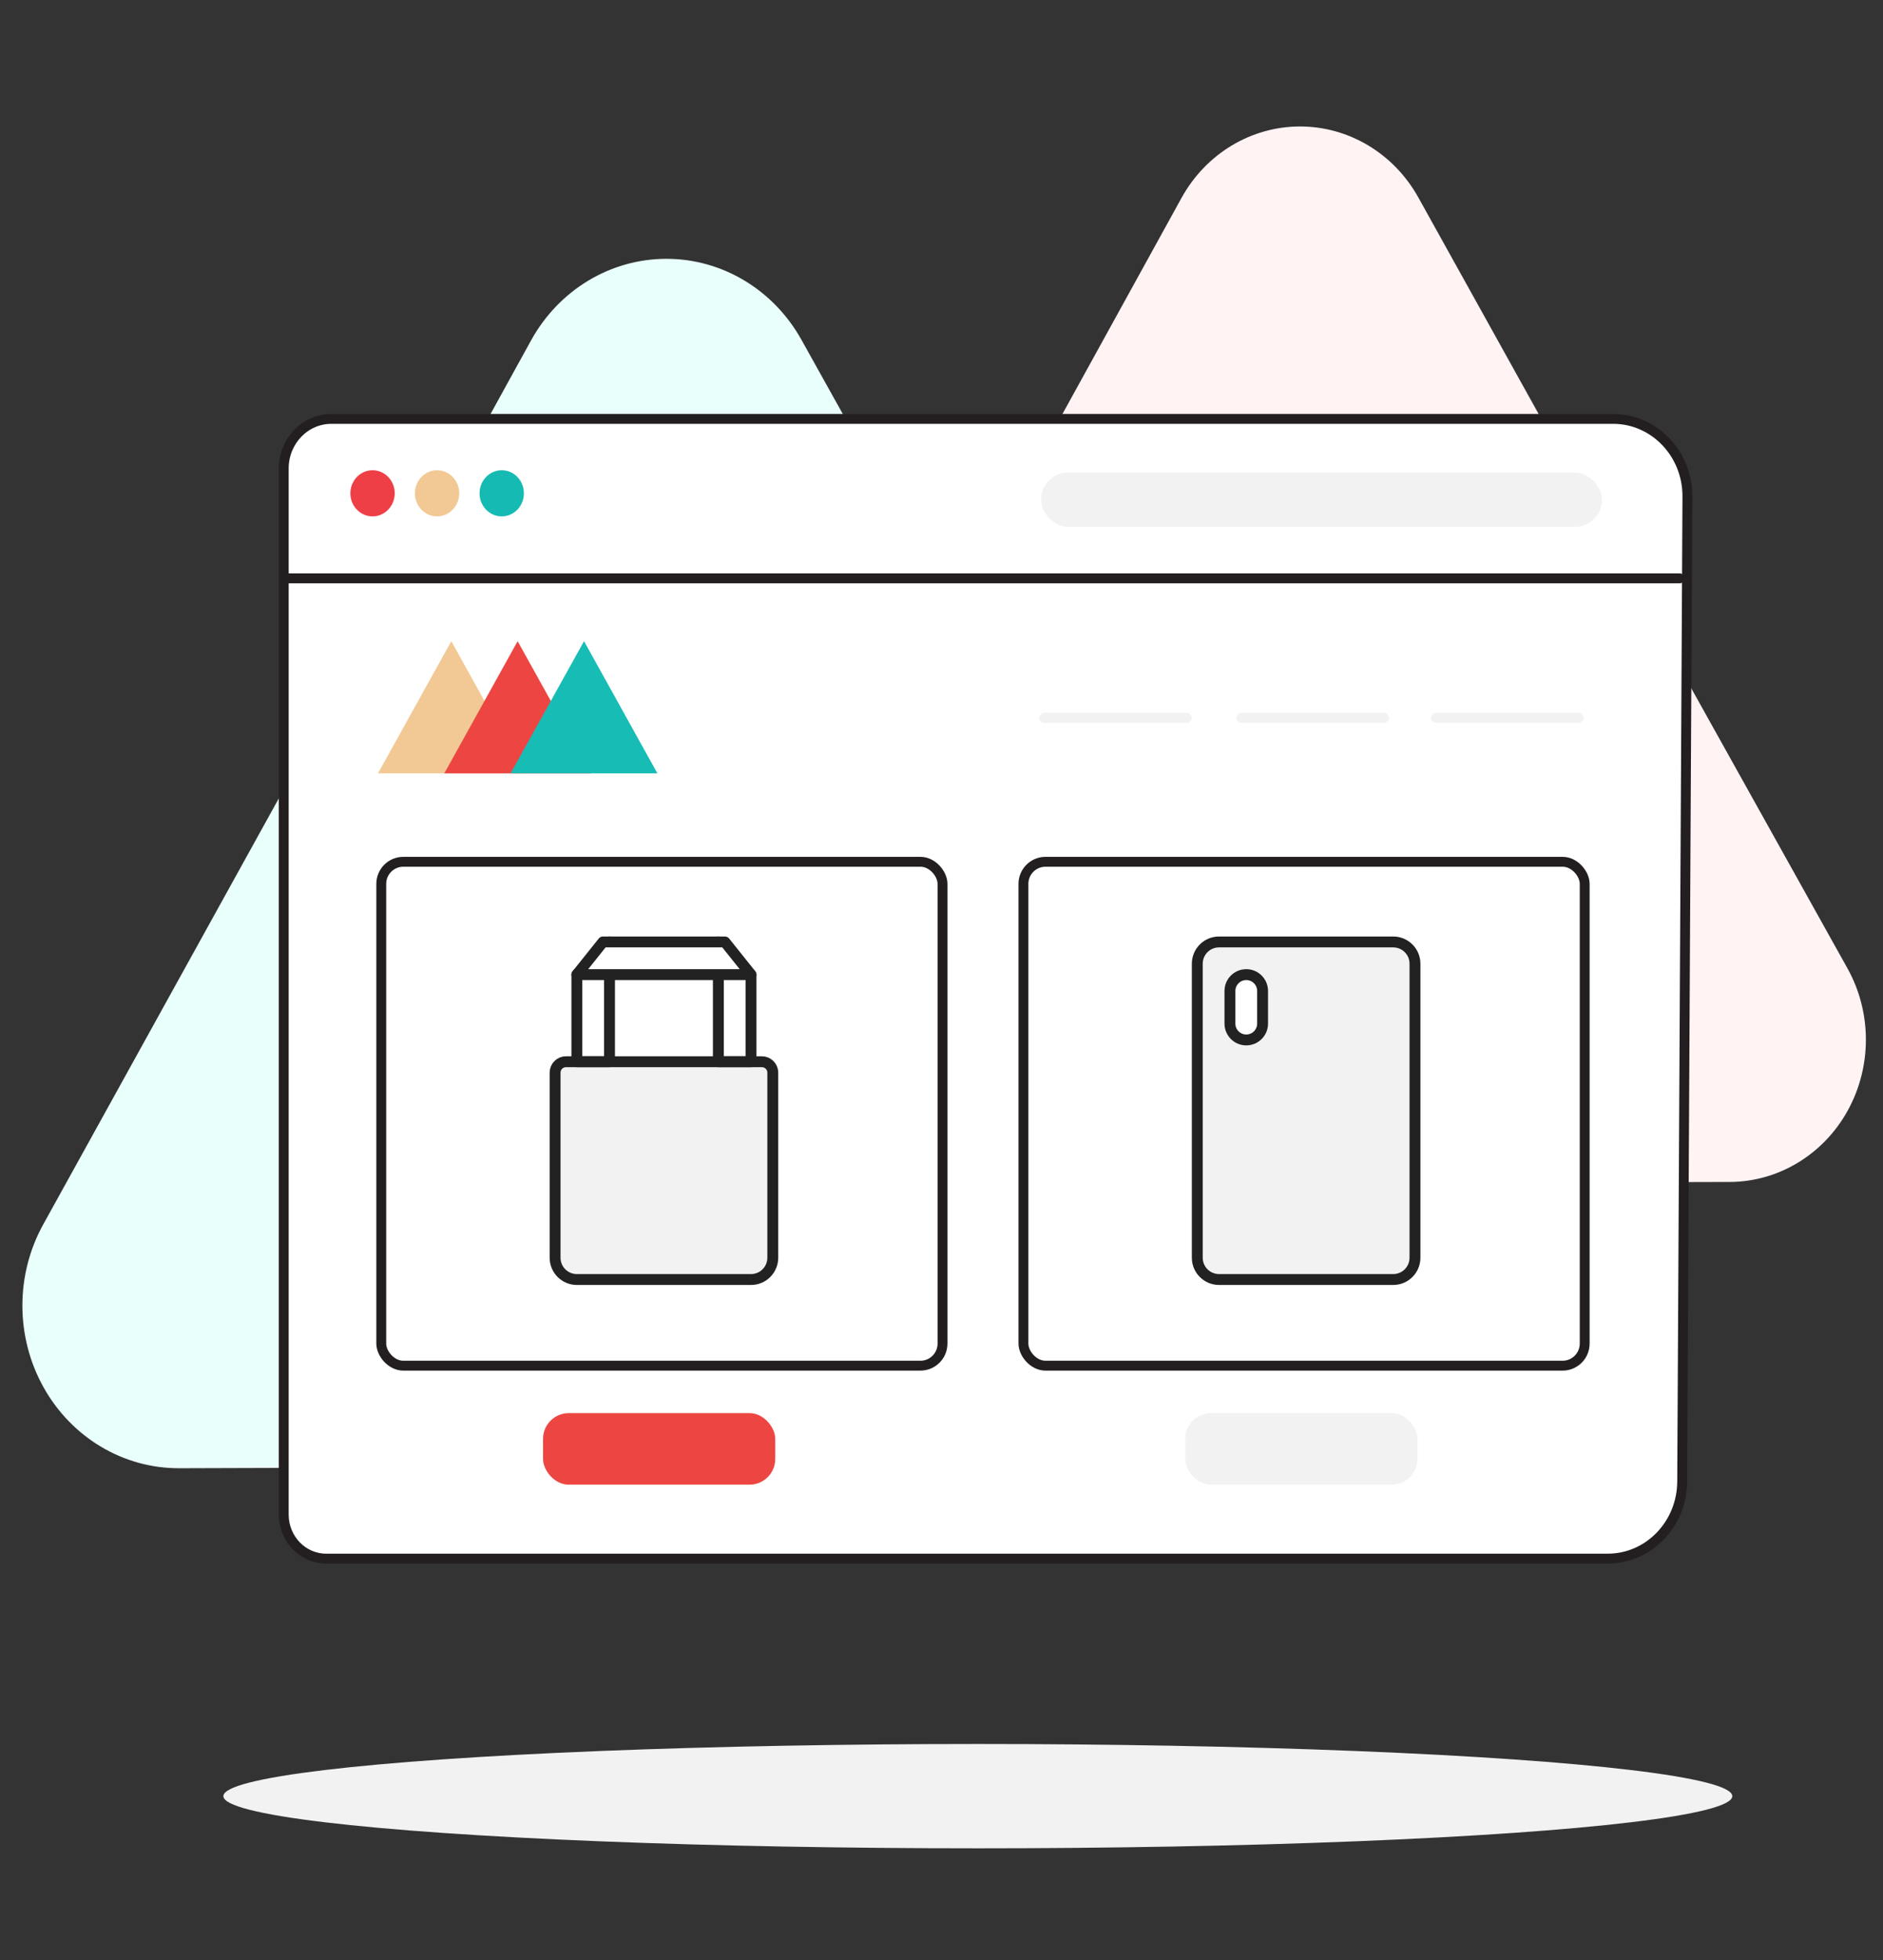 <?xml version="1.0" encoding="UTF-8"?>
<svg width="173px" height="180px" viewBox="0 0 173 180" version="1.1" xmlns="http://www.w3.org/2000/svg" xmlns:xlink="http://www.w3.org/1999/xlink">
    <rect x="0" y="0" width="173" height="180" fill="#333333" stroke="none"/>
    <title>Img</title>
    <defs>
        <polygon id="path-1" points="0 0 173 0 173 180 0 180"></polygon>
    </defs>
    <g id="Page-1" stroke="none" stroke-width="1" fill="none" fill-rule="evenodd">
        <g id="pf-personalised-accessories" transform="translate(-258, -1664)">
            <g id="Steps-horizontal/0-Desktop/3-steps" transform="translate(160, 1664)">
                <g id="Group-2" transform="translate(-0, 0)">
                    <g id="Img" transform="translate(98, 0)">
                        <mask id="mask-2" fill="white">
                            <use xlink:href="#path-1"></use>
                        </mask>
                        <use id="Mask" fill-opacity="0" fill="#FFFFFF" xlink:href="#path-1"></use>
                        <g id="ill-1" mask="url(#mask-2)">
                            <g transform="translate(-0.481, 0)">
                                <rect id="Rectangle" x="0" y="0" width="172.972" height="179.971"></rect>
                                <g id="_1" stroke-width="1" fill-rule="evenodd" transform="translate(2.538, 11.614)">
                                    <ellipse id="Oval" fill="#F2F2F2" fill-rule="nonzero" cx="87.781" cy="153.329" rx="69.315" ry="4.79"></ellipse>
                                    <path d="M71.579,19.596 C69.01,14.978 64.265,12.14 59.137,12.153 C54.008,12.165 49.277,15.027 46.728,19.657 L24.367,60.241 L1.93,100.799 C-0.646,105.431 -0.643,111.142 1.937,115.772 C4.517,120.401 9.28,123.24 14.423,123.216 L59.358,123.074 L104.352,122.994 C109.477,122.983 114.208,120.129 116.765,115.506 C119.321,110.884 119.314,105.194 116.748,100.577 L94.167,60.114 L71.579,19.596 Z" id="Path" fill="#E9FFFC" fill-rule="nonzero"></path>
                                    <path d="M128.258,6.531 C126.015,2.49 121.87,0 117.384,0 C112.899,0 108.754,2.49 106.511,6.531 L86.919,42.067 L67.324,77.551 C65.098,81.59 65.106,86.557 67.345,90.589 C69.585,94.62 73.717,97.106 78.193,97.115 L117.543,97.025 L156.859,96.927 C161.337,96.91 165.468,94.414 167.7,90.374 C169.932,86.335 169.928,81.365 167.689,77.33 L147.94,41.936 L128.258,6.531 Z" id="Path-2" fill="#FFF3F4" fill-rule="nonzero"></path>
                                    <path d="M28.385,26.854 L146.151,26.854 C149.919,26.854 152.973,30.032 152.973,33.952 L152.492,124.406 C152.49,128.331 149.432,131.513 145.659,131.515 L27.904,131.515 C25.776,131.515 24.042,129.737 24.011,127.523 L24.011,31.379 C24.025,28.876 25.979,26.854 28.385,26.854 Z" id="Path-3" stroke="#231F20" stroke-width="0.907" fill="#FFFFFF" fill-rule="nonzero" stroke-linecap="round" stroke-linejoin="round"></path>
                                    <ellipse id="Oval-2" fill="#EE3F47" fill-rule="nonzero" cx="32.17" cy="33.687" rx="2.037" ry="2.119"></ellipse>
                                    <ellipse id="Oval-3" fill="#F2C994" fill-rule="nonzero" cx="38.099" cy="33.687" rx="2.037" ry="2.119"></ellipse>
                                    <ellipse id="Oval-4" fill="#15BAB3" fill-rule="nonzero" cx="44.039" cy="33.687" rx="2.037" ry="2.119"></ellipse>
                                    <rect id="Rectangle-2" stroke="#231F20" stroke-width="0.907" fill="#FFFFFF" fill-rule="nonzero" stroke-linecap="round" stroke-linejoin="round" x="32.971" y="67.524" width="51.565" height="46.274" rx="2.029"></rect>
                                    <line x1="24.444" y1="41.497" x2="152.262" y2="41.497" id="Path-4" stroke="#231F20" stroke-width="0.907" stroke-linecap="round" stroke-linejoin="round"></line>
                                    <rect id="Rectangle-4" fill="#F2F2F2" fill-rule="nonzero" x="93.595" y="31.778" width="51.527" height="4.99" rx="2.49"></rect>
                                    <polygon id="Path-5" fill="#F2C994" fill-rule="nonzero" style="mix-blend-mode: multiply;" points="32.672 59.402 39.407 47.267 46.142 59.402"></polygon>
                                    <polygon id="Path-6" fill="#ED4642" fill-rule="nonzero" style="mix-blend-mode: multiply;" points="38.765 59.402 45.5 47.267 52.246 59.402"></polygon>
                                    <polygon id="Path-7" fill="#17BCB5" fill-rule="nonzero" style="mix-blend-mode: multiply;" points="44.855 59.402 51.601 47.267 58.339 59.402"></polygon>
                                    <line x1="93.885" y1="54.304" x2="106.982" y2="54.304" id="Path-8" stroke="#F2F2F2" stroke-width="0.907" stroke-linecap="round" stroke-linejoin="round"></line>
                                    <line x1="111.987" y1="54.304" x2="125.087" y2="54.304" id="Path-9" stroke="#F2F2F2" stroke-width="0.907" stroke-linecap="round" stroke-linejoin="round"></line>
                                    <line x1="129.88" y1="54.304" x2="142.98" y2="54.304" id="Path-10" stroke="#F2F2F2" stroke-width="0.907" stroke-linecap="round" stroke-linejoin="round"></line>
                                    <rect id="Rectangle-6" fill="#ED4642" fill-rule="nonzero" x="47.836" y="118.156" width="21.332" height="6.569" rx="2.359"></rect>
                                    <g id="Group-23" transform="translate(48.942, 74.886)" stroke="#222222">
                                        <path d="M0,12 L0,29 C1.3527075e-16,30.105 0.895,31 2,31 L18,31 C19.105,31 20,30.105 20,29 L20,12 C20,11.448 19.552,11 19,11 L1,11 C0.448,11 -6.76353751e-17,11.448 0,12 Z" id="Path-2" fill="#F2F2F2"></path>
                                        <polygon id="Path-2-Copy" stroke-linejoin="round" points="2 3 2 11 5 11 5 -1.90819582e-17"></polygon>
                                        <polygon id="Path-2-Copy-2" stroke-linejoin="round" points="15 11 18 11 18 3.019 15 0"></polygon>
                                        <polygon id="Path-2-Copy-3" fill="#FFFFFF" stroke-linejoin="round" transform="translate(10, 1.5) rotate(-270) translate(-10, -1.5) " points="8.5 -4.1 8.5 7.1 11.5 9.5 11.5 -6.5"></polygon>
                                    </g>
                                    <rect id="Rectangle-2" stroke="#231F20" stroke-width="0.907" fill="#FFFFFF" fill-rule="nonzero" stroke-linecap="round" stroke-linejoin="round" x="91.971" y="67.524" width="51.565" height="46.274" rx="2.029"></rect>
                                    <rect id="Rectangle-6" fill="#F2F2F2" fill-rule="nonzero" x="106.836" y="118.156" width="21.332" height="6.569" rx="2.359"></rect>
                                </g>
                                <g id="Group-23" stroke-width="1" fill-rule="evenodd" transform="translate(110.481, 86.5)">
                                    <g id="Group-4" stroke="#222222">
                                        <path d="M0,2 L0,29 C1.3527075e-16,30.105 0.895,31 2,31 L18,31 C19.105,31 20,30.105 20,29 L20,2 C20,0.895 19.105,-2.02906125e-16 18,0 L2,0 C0.895,2.02906125e-16 -1.3527075e-16,0.895 0,2 Z" id="Path-2" fill="#F2F2F2"></path>
                                        <path d="M3,4.5 L3,7.5 C3,8.328 3.672,9 4.5,9 C5.328,9 6,8.328 6,7.5 L6,4.5 C6,3.672 5.328,3 4.5,3 C3.672,3 3,3.672 3,4.5 Z" id="Path-2" fill="#FFFFFF"></path>
                                    </g>
                                </g>
                            </g>
                        </g>
                    </g>
                </g>
            </g>
        </g>
    </g>
</svg>